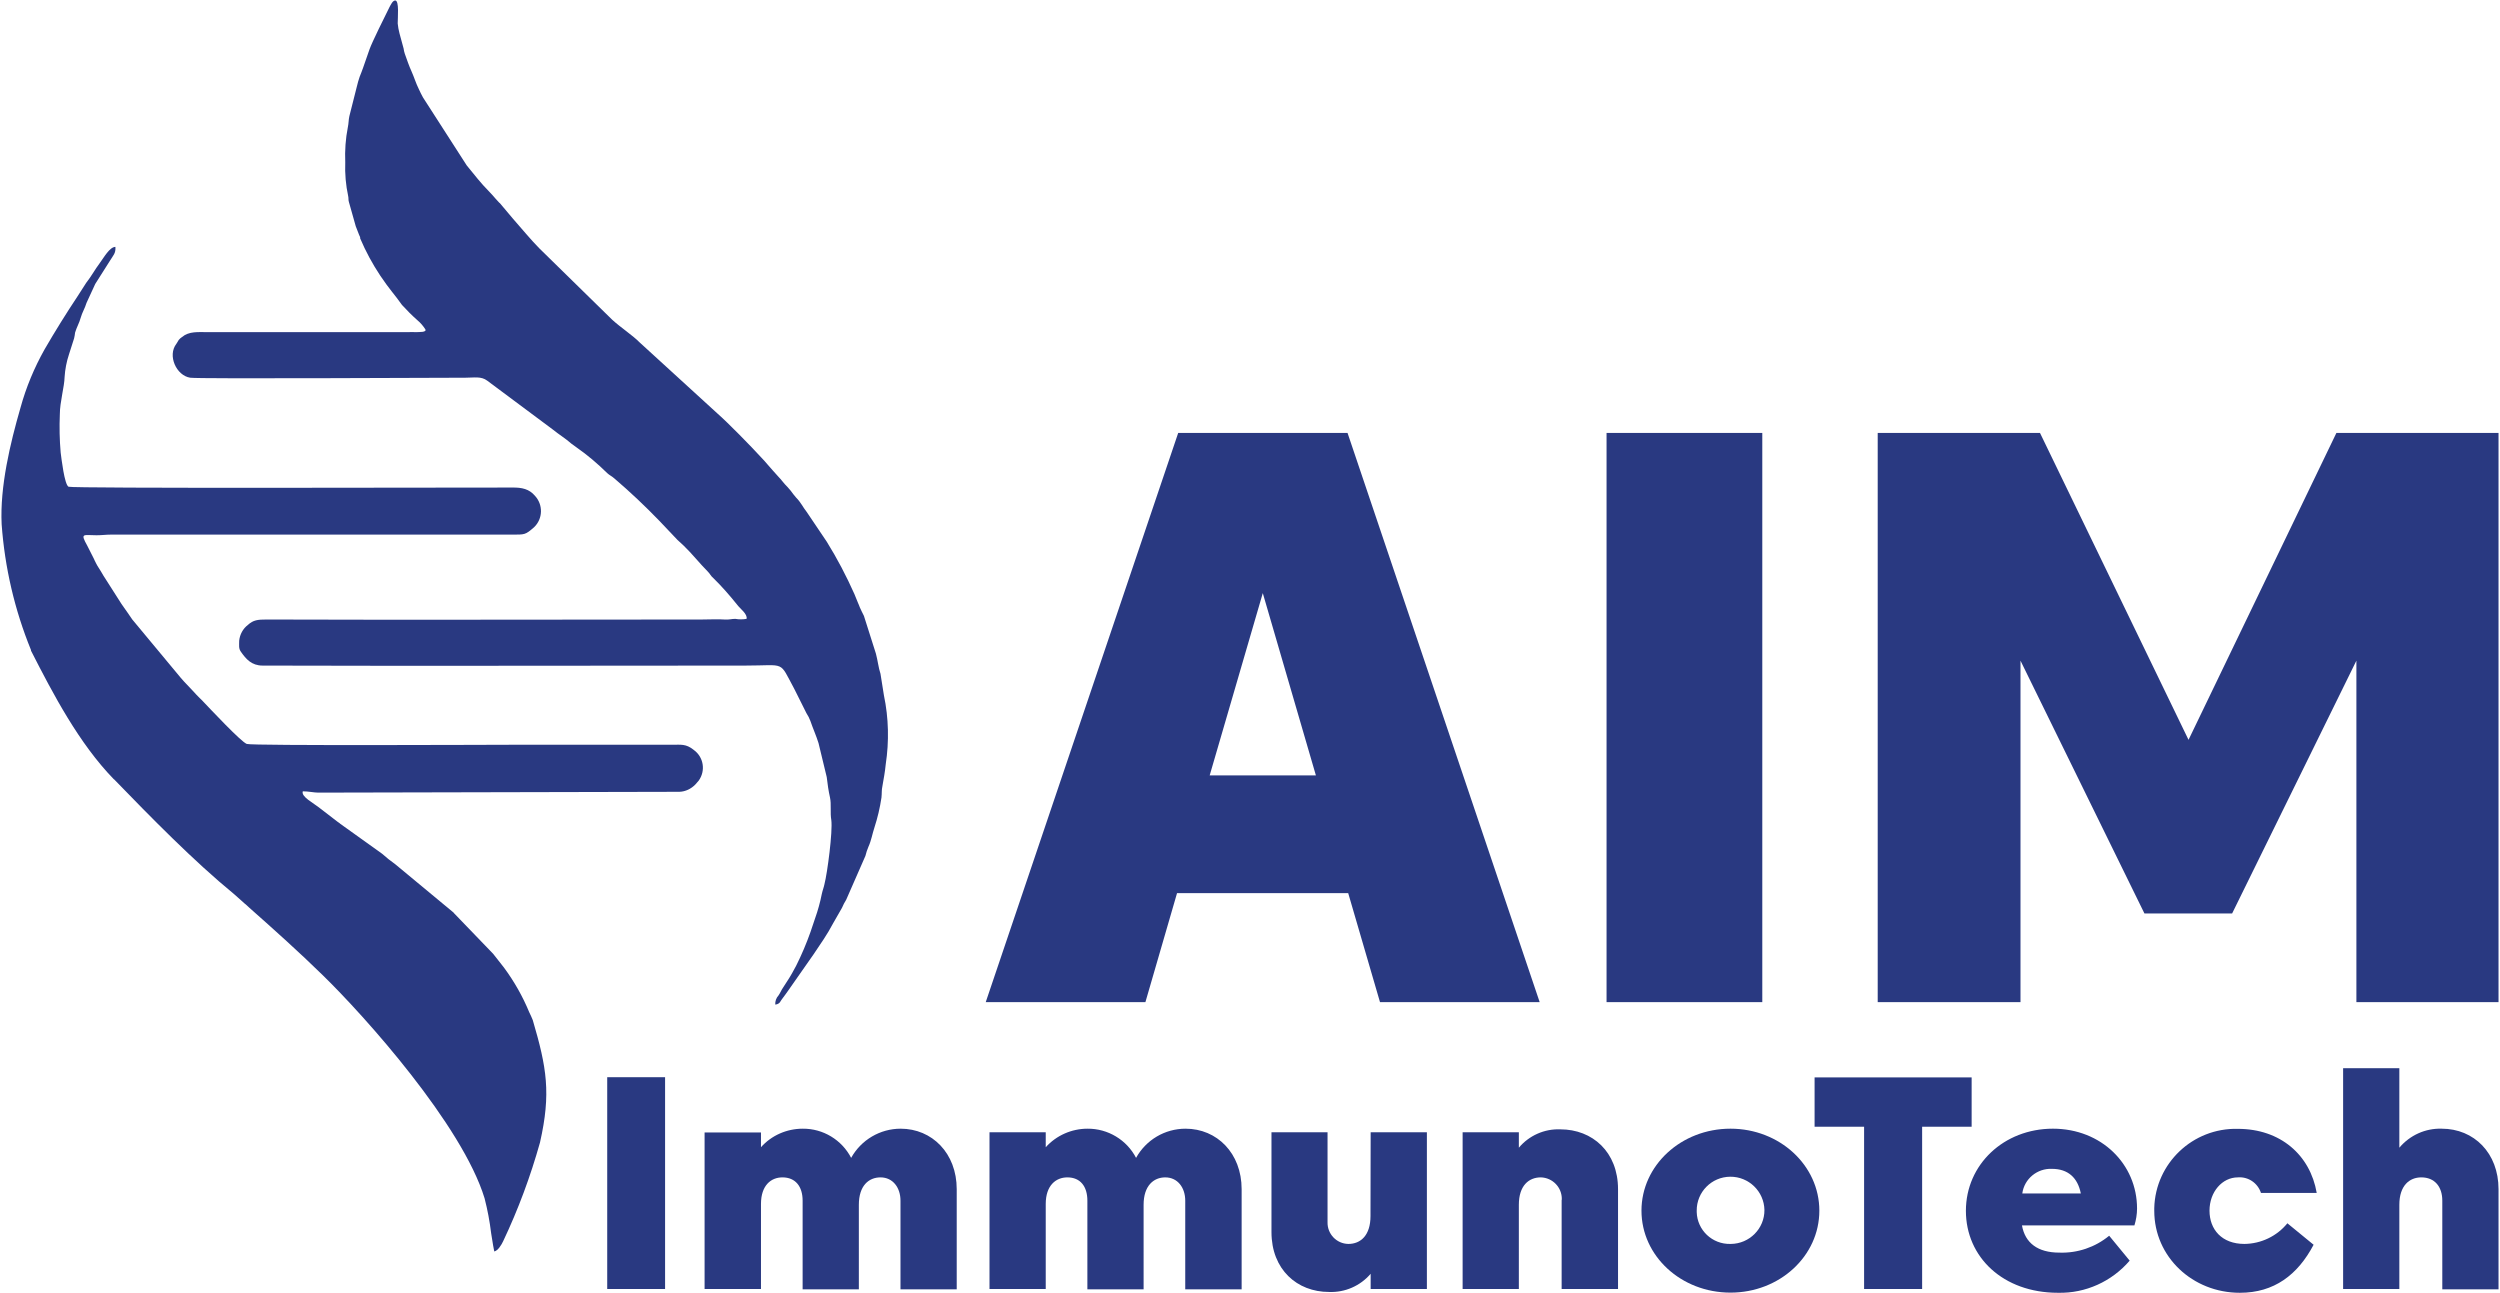<svg version="1.2" xmlns="http://www.w3.org/2000/svg" viewBox="0 0 1525 789" width="1525" height="789"><style>.a{fill:#293981}</style><path fill-rule="evenodd" class="a" d="m822 264.1l117.2 347.2h-97.4l-19.4-66.5h-104.4l-19.3 66.5h-97.4l117.4-347.2zm-84.1 208.9h64.8l-32.4-111.2zm337.1-208.9v347.2h-95v-347.2zm233.1 293.1l-75.6-154.2v208.3h-87.1v-347.2h99l90.6 187.2 90.2-187.2h98.9v347.2h-86.7v-208.3l-75.8 154.2zm-902.4 99.9v129.2h-35.3v-129.2z"/><path fill-rule="evenodd" class="a" d="m523.9 786.5h-34.3v-54.1c0-8.7-4.4-14.2-12.3-14.2-7 0-13.1 4.9-13.1 16.2v51.9h-34.4v-95.5h34.4v9c6.4-7.2 15.7-11.3 25.5-11.3 12.4-0.1 23.8 6.8 29.5 17.8 6.1-11 17.7-17.8 30.2-17.8 19.1 0 34.2 14.9 34.2 36.9v61.1h-34.3v-54.1c0-7.9-4.6-14.2-12.2-14.2-7.1 0-13.2 5-13.2 16.7zm173.7 0h-34.3v-54.1c0-8.7-4.3-14.2-12.2-14.2-7 0-13.2 4.9-13.2 16.2v51.9h-34.3v-95.6h34.3v9.1c6.5-7.2 15.8-11.3 25.5-11.3 12.4-0.1 23.9 6.8 29.6 17.8 6.1-11 17.6-17.8 30.2-17.8 19.1 0 34.2 14.9 34.2 36.9v61.1h-34.4v-54.1c0-7.9-4.6-14.2-12.2-14.2-7 0-13.2 5-13.2 16.7zm138.5-95.8h34.3v95.6h-34.3v-9.3c-6.3 7.4-15.7 11.5-25.4 11.1-19.5 0-35.1-13.7-35.1-36.5v-60.9h34.2c0 0.3 0 54.5 0 54.8-0.2 7.2 5.5 13.2 12.7 13.3 7.4 0 13.5-5.1 13.5-17zm90.4 95.6h-34.3v-95.6h34.3v9.4c6.2-7.4 15.6-11.6 25.3-11.2 19.6 0 35.2 13.8 35.2 36.5v60.9h-34.4v-54.1q0-0.3 0.1-0.7c0.1-7.2-5.6-13.1-12.8-13.3-7.3 0-13.4 5-13.4 16.7z"/><path fill-rule="evenodd" class="a" d="m1055.6 788.5c-30.1 0-54.3-22.3-54.3-50 0-27.6 24.2-50 54.3-50 30 0 54.2 22.4 54.2 50 0 27.7-24.2 50-54.2 50zm-20.6-49.1c0.3 11 9.5 19.7 20.6 19.4q0.1 0 0.2 0c11.4-0.1 20.6-9.4 20.5-20.7-0.2-11.3-9.5-20.4-20.9-20.3-11.4 0.1-20.5 9.4-20.4 20.7q0 0.5 0 0.9z"/><path fill-rule="evenodd" class="a" d="m1137.1 786.3h35.4v-99h30.2v-30.1h-95.8v30.1h30.2z"/><path fill-rule="evenodd" class="a" d="m1256.2 764.1c11.1 0.4 21.9-3.3 30.4-10.3l12.5 15.2c-10.9 12.7-26.9 20-43.7 19.6-33.6 0-56.2-21.8-56.2-50 0-28.2 23.1-50.1 53.1-50.1 29.5 0 51.3 21.6 51.3 48.7 0 3.5-0.6 7-1.6 10.3h-68.6c1.9 10.7 9.6 16.6 22.8 16.6zm-22.6-36.1h35.7c-1.9-9.6-7.8-15-17.6-15-9-0.4-16.9 6.1-18.1 15zm177.7 31.3c-9.7 18.4-24.1 29.3-45 29.3-28.8 0-52.2-21.9-52.2-50q0-0.8 0-1.7c0.7-27.3 23.5-49 51-48.3 25.9 0 44.1 15.9 48.1 39.1h-34c-2-6.1-7.8-10-14.1-9.5-9.5 0-17.3 8.8-17.3 20.3 0 11.5 7.5 20.3 21.3 20.3 10.1-0.1 19.8-4.7 26.2-12.6z"/><path fill-rule="evenodd" class="a" d="m1463.6 734.9c0-11.7 6.2-16.7 13.4-16.7 8 0 12.8 5.5 12.8 14.2v54.1h34.3v-61.1c0-22-14.9-36.9-34.7-36.9-9.9-0.3-19.4 4-25.8 11.6v-48.5h-34.3v134.7h34.3z"/><path fill-rule="evenodd" class="a" d="m36.5 252.7c0-7.4 2.8-16.9 2.9-22.7 0.3-4.7 1.2-9.4 2.7-13.9l3.1-9.7q0.4-1.7 0.6-3.5c0.8-2.9 2.7-6.2 3.4-9 1-3.5 2.5-5.6 3.6-9.2l5.3-11.5 9-14.2c1.9-3.2 3.6-4.4 3.3-8.4-3.5 0-7.1 6.6-9.7 10.1-2.6 3.4-5 7.9-8.1 11.8l-5.2 8.1c-7.1 10.7-13.7 21.3-20.2 32.5-6.3 11.2-11.3 23.2-14.7 35.6-6.3 21.8-12.6 48.1-11.5 71.1 1.9 26.3 7.9 52.2 17.9 76.7v0.4c13.5 26.5 29.3 56.6 50.5 78.4l0.3 0.2c22.3 23 48.4 49.7 73.3 70.1l6.5 5.8 0.3 0.2 2.5 2.3c14.8 13.1 30.3 27 44.5 40.9 25.5 24.8 85.2 91.5 98.8 136.2q2.7 10.5 4 21.3c0.8 5.2 1.8 11 1.9 11.1 2.3-0.5 4.4-4.1 5.4-6.2 9.2-19.4 16.7-39.6 22.5-60.3 6.8-30 4.1-45.7-4.4-74.6q-1-2.5-2.2-4.9c-4-9.7-9.2-18.8-15.4-27.2l-6.6-8.4-23.9-24.8-0.2-0.3-35.7-29.6-4-3c-1.2-1-2.9-2.5-3.9-3.3l-25.7-18.4-0.3-0.3-0.3-0.2-1-0.7-10-7.7c-4.8-3.9-12.2-7.4-11.1-10.8 3.5 0 6.9 0.8 9.4 0.8l220.3-0.5c3.7-0.1 7.2-1.8 9.8-4.5l2-2.3c4.4-6.1 3-14.5-3.1-18.8q-0.1-0.1-0.1-0.1c-4.6-3.6-7.5-3-12.9-3h-97.2c-10.7 0-159.7 0.7-162.4-0.5-3.8-1.6-22.2-21.3-26.7-26-0.7-0.8-1.3-1.3-1.9-1.9-1.4-1.4-2.6-2.6-3.9-4.1-2.6-2.9-5.1-5.2-7.8-8.4l-29.5-35.5c-1.1-1.6-2.2-3.3-3.3-4.8-1-1.5-2.4-3.3-3.3-4.7l-11.1-17.4q-0.8-1.2-1.4-2.4c-0.9-1.6-2.1-3.1-3-5-0.7-1.3-0.9-1.8-1.4-2.9l-4-7.9c-4.4-7.9-2.4-6.3 5.7-6.3 3.5 0 5.6-0.4 9-0.4h244.1c8.1 0 8.3 0.3 13.8-4.5 5.4-5.2 5.6-13.7 0.5-19.2-3.5-4.1-7.9-5.1-13.9-5-41.6 0-268.7 0.6-270.6-0.5-2.5-1.4-4.3-17.1-4.8-20.9q-1-11.6-0.5-23.3z"/><path fill-rule="evenodd" class="a" d="m508.1 563.4l5.5-9.6q1.1-2.6 2.6-5l11.7-26.7q0.7-2.9 1.9-5.7c1.7-3.7 2.3-7.7 3.6-11.6q2.9-8.9 4.3-18.3c0.3-2.7 0-4.4 0.6-7.1 0.8-4.8 1.5-8.1 2-13.2 2.1-13.9 1.8-28.2-1.1-42l-2.1-13.2c-1.2-3.5-1.7-8.3-2.8-12.3l-7.3-23c-0.9-1.8-1.8-3.6-2.5-5.2-0.7-1.6-0.5-1.5-1.1-2.7l-2.2-5.4c-4.9-11-10.5-21.7-16.9-32l-12.2-18.1c-2.4-3-3.5-5.8-6.5-8.8-1.3-1.4-2.2-2.8-3.3-4.2l-1.8-2.1c-0.5-0.5-1.2-1.2-1.8-1.9-1.3-1.4-2.1-2.7-3.6-4.2-2.5-2.9-4.8-5.2-7.1-8-1.1-1.3-2.3-2.7-3.6-4-6.3-6.9-20.5-21.4-26.8-26.9l-47.5-43.4c-4-4.1-11.7-9.2-16.7-13.8l-44.4-43.5c-5.6-5.7-10.7-12-16.1-18.1l-8-9.5-0.3-0.2-2.3-2.5c-1.5-1.7-2.1-2.5-3.6-4-6-6.1-8.7-9.9-14-16.3l-26.7-41.5c-1.1-1.9-1.6-3.2-2.5-5-1.8-3.6-2.8-7.1-4.4-10.7-0.9-2-1.5-3.5-2.2-5.4l-2-5.6q-0.5-1.5-0.7-3.1l-2.5-9.2q-0.8-3-1.1-6.1c0-3.6 1-14-1.5-14-1.6 0-2.7 2.6-3.5 4-2.6 5.2-10.7 21.5-12.2 25.8l-3.9 11.2c-0.8 2.1-1.2 3.4-2.1 5.5q-1 2.9-1.7 5.9l-4.6 18.2c-0.5 2.2-0.4 4.3-0.9 6.6-1.4 7.1-1.9 14.3-1.6 21.5q-0.4 10.5 1.8 20.7c0.3 1.3 0 2.1 0.4 3.4l4.2 14.9c0.8 2 1.3 3.3 2.1 5.4 0.5 1.1 0.3 0.5 0.6 1.4v0.3q0 0.2 0 0.3 5.1 12 12.3 22.8c5.7 8.5 8.7 11.4 13.2 17.8 3 3.3 6.2 6.5 9.6 9.5 1.8 1.5 3.3 3.3 4.6 5.3 1.2 2-3.8 1.7-5.7 1.8q-2.5-0.1-5 0h-121.8c-6.3 0-11.6-0.6-15.9 3q-1.2 0.8-2 1.8c-0.7 1.1-0.7 1.3-1.4 2.3-5.6 7.2 0 19.4 8.4 20.7 4.9 0.8 149.9 0 167.9 0 5.4 0 9.6-1 13.3 1.8l40 29.8c3.8 3.1 7.7 5.4 11.3 8.6l3.3 2.4c6.6 4.6 12.8 9.9 18.6 15.6 1.5 1.4 2.6 1.7 4.3 3.2 9.7 8.3 18.6 16.7 27.4 25.8l11.1 11.7c1.4 1.3 2.6 2.4 3.9 3.6 5 4.8 9.7 10.8 14.6 15.7 1.7 1.7 1.6 2.5 3.6 4.2 5.1 5 9.8 10.4 14.3 16 1.8 2.5 6.5 5.7 5.8 8.7q-3.4 0.6-6.9 0c-2.3 0-3.6 0.6-6.6 0.4-3.9-0.3-8.9 0-13.8 0-88.5 0-177 0.3-265.5 0-5.4 0-8.1 0.3-11.4 3.3-3 2.3-4.9 5.8-5.3 9.6 0 3-0.4 4.7 1 6.7 3.2 4.6 6.6 8.5 13.3 8.5 98.1 0.3 196.3 0 294.5 0 25 0 20.3-3.3 29.8 14.2l7.4 14.8q1.5 2.3 2.4 4.7c1.6 4.7 3.6 9.1 5 13.6l5 20.7c0.5 4.4 1.1 8.5 2 12.5 0.9 4 0 9.3 0.8 13.8 0.9 6.9-2.4 32.2-4.2 39.1-0.4 2-1.1 3.6-1.6 5.9q-1.5 7.6-4.1 14.9l-2.8 8.3q-3.7 10.5-8.7 20.5l-2.5 4.6c-1.6 2.9-3.8 6.1-5.7 9.1-0.8 1.1-1.6 3.1-2.6 4.5-1.4 1.5-2.1 3.5-2 5.6 1.5-0.1 2.8-0.9 3.4-2.3l0.4-0.6c0.3-0.5 0.5-0.7 0.8-1.1 1.2-1.5 2-2.8 3.2-4.4l15.6-22.3c4.1-6.1 8.4-12.2 11.8-18.7z"/></svg>